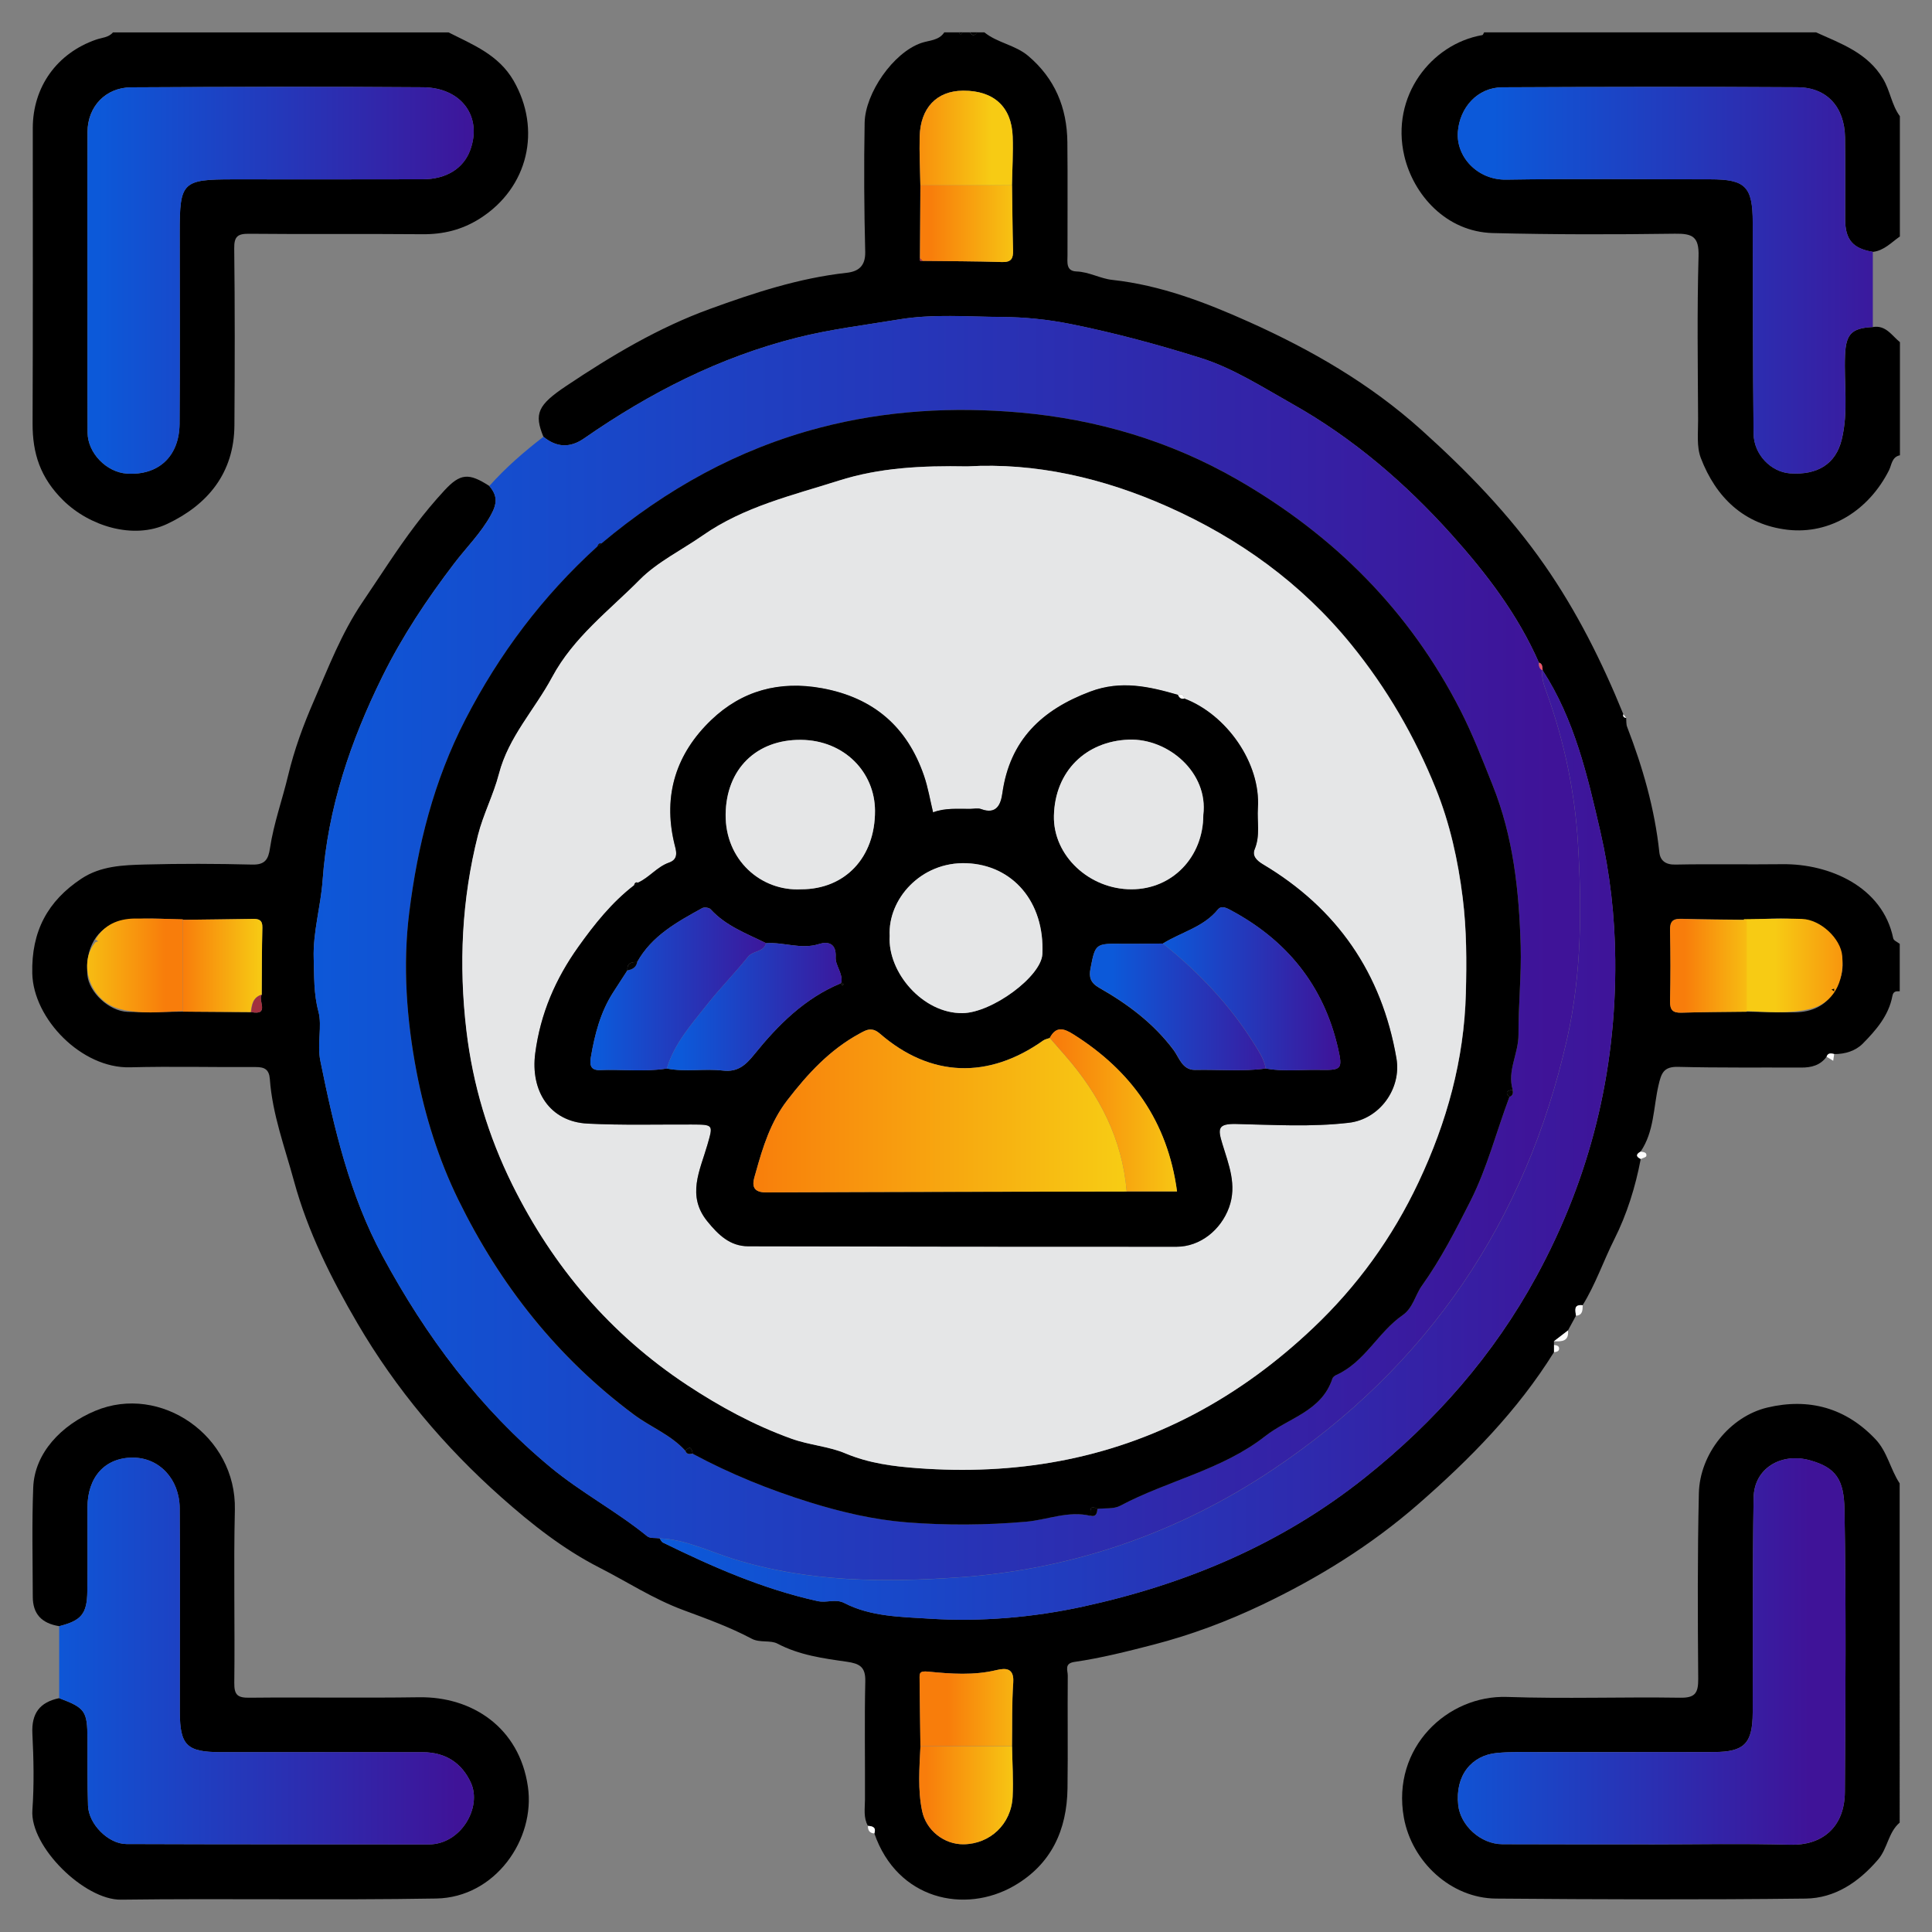 <?xml version="1.0" encoding="UTF-8"?> <svg xmlns="http://www.w3.org/2000/svg" xmlns:xlink="http://www.w3.org/1999/xlink" version="1.1" id="Layer_1" x="0px" y="0px" viewBox="0 0 300 300" style="enable-background:new 0 0 300 300;" xml:space="preserve"><rect x="0" y="0" width="300" height="300" fill="#808080" stroke="none"/> <style type="text/css"> .st0{fill:none;stroke:#000000;stroke-width:4;stroke-miterlimit:10;} .st1{fill:url(#SVGID_1_);} .st2{fill:url(#SVGID_2_);} .st3{fill:url(#SVGID_3_);} .st4{fill:url(#SVGID_4_);} .st5{fill:url(#SVGID_5_);} .st6{fill:url(#SVGID_6_);} .st7{fill:none;stroke:#000000;stroke-width:13;stroke-miterlimit:10;} .st8{fill:none;stroke:#000000;stroke-width:12;stroke-miterlimit:10;} .st9{fill:none;stroke:#000000;stroke-width:9;stroke-miterlimit:10;} .st10{fill:none;stroke:#000000;stroke-width:7;stroke-miterlimit:10;} .st11{clip-path:url(#SVGID_8_);} .st12{clip-path:url(#SVGID_10_);} .st13{clip-path:url(#SVGID_10_);fill:#030302;} .st14{clip-path:url(#SVGID_12_);fill:url(#SVGID_13_);} .st15{clip-path:url(#SVGID_15_);} .st16{clip-path:url(#SVGID_17_);fill:url(#SVGID_18_);} .st17{clip-path:url(#SVGID_20_);fill:#FDFDFD;} .st18{clip-path:url(#SVGID_22_);fill:url(#SVGID_23_);} .st19{clip-path:url(#SVGID_25_);fill:url(#SVGID_26_);} .st20{clip-path:url(#SVGID_28_);fill:url(#SVGID_29_);} .st21{clip-path:url(#SVGID_31_);fill:url(#SVGID_32_);} .st22{clip-path:url(#SVGID_34_);fill:url(#SVGID_35_);} .st23{clip-path:url(#SVGID_37_);fill:url(#SVGID_38_);} .st24{clip-path:url(#SVGID_40_);fill:url(#SVGID_41_);} .st25{clip-path:url(#SVGID_43_);fill:url(#SVGID_44_);} .st26{clip-path:url(#SVGID_46_);fill:url(#SVGID_47_);} .st27{clip-path:url(#SVGID_49_);fill:#A1303F;} .st28{clip-path:url(#SVGID_49_);fill:#EA5569;} .st29{clip-path:url(#SVGID_49_);fill:#030302;} .st30{clip-path:url(#SVGID_49_);fill:#FDFDFD;} .st31{clip-path:url(#SVGID_51_);fill:url(#SVGID_52_);} .st32{clip-path:url(#SVGID_54_);fill:url(#SVGID_55_);} .st33{clip-path:url(#SVGID_57_);fill:url(#SVGID_58_);} .st34{clip-path:url(#SVGID_60_);} .st35{clip-path:url(#SVGID_60_);fill:#030302;} .st36{clip-path:url(#SVGID_60_);fill:#E5E6E7;} .st37{clip-path:url(#SVGID_60_);fill:#FDFDFD;} .st38{clip-path:url(#SVGID_62_);fill:url(#SVGID_63_);} .st39{clip-path:url(#SVGID_65_);fill:#E5E6E7;} .st40{clip-path:url(#SVGID_67_);fill:url(#SVGID_68_);} .st41{clip-path:url(#SVGID_70_);fill:url(#SVGID_71_);} .st42{clip-path:url(#SVGID_73_);fill:url(#SVGID_74_);} .st43{clip-path:url(#SVGID_76_);fill:url(#SVGID_77_);} .st44{clip-path:url(#SVGID_79_);fill:url(#SVGID_80_);} .st45{clip-path:url(#SVGID_82_);fill:#030302;} .st46{fill:url(#SVGID_83_);} .st47{fill:url(#SVGID_84_);} .st48{fill:url(#SVGID_85_);} .st49{fill:url(#SVGID_86_);} .st50{fill:url(#SVGID_87_);} .st51{fill:url(#SVGID_88_);} .st52{fill:url(#SVGID_89_);} .st53{fill:url(#SVGID_90_);} .st54{fill:url(#SVGID_91_);} .st55{fill:url(#SVGID_92_);} .st56{fill:url(#SVGID_93_);} .st57{fill:url(#SVGID_94_);} .st58{fill:url(#SVGID_95_);} .st59{fill:url(#SVGID_96_);} .st60{fill:url(#SVGID_97_);} .st61{fill:url(#SVGID_98_);} .st62{fill:url(#SVGID_99_);} .st63{fill:url(#SVGID_100_);} .st64{fill:url(#SVGID_101_);} .st65{fill:url(#SVGID_102_);} .st66{fill:url(#SVGID_103_);} .st67{fill:url(#SVGID_104_);} .st68{fill:url(#SVGID_105_);} .st69{fill:url(#SVGID_106_);} .st70{fill:url(#SVGID_107_);} .st71{fill:url(#SVGID_108_);} .st72{fill:url(#SVGID_109_);} .st73{fill:url(#SVGID_110_);} .st74{fill:url(#SVGID_111_);} .st75{fill:none;stroke:url(#SVGID_112_);stroke-width:6;stroke-miterlimit:10;} .st76{fill:none;stroke:url(#SVGID_113_);stroke-width:6;stroke-miterlimit:10;} .st77{fill:url(#SVGID_114_);} .st78{fill:none;stroke:url(#SVGID_115_);stroke-width:6;stroke-miterlimit:10;} .st79{fill:none;stroke:url(#SVGID_116_);stroke-width:6;stroke-miterlimit:10;} .st80{fill:url(#SVGID_117_);} .st81{fill:url(#SVGID_118_);} .st82{fill:url(#SVGID_119_);} .st83{fill:url(#SVGID_120_);} .st84{fill:url(#SVGID_121_);} .st85{fill:url(#SVGID_122_);} .st86{fill:url(#SVGID_123_);} .st87{fill:url(#SVGID_124_);} .st88{fill:url(#SVGID_125_);} .st89{fill:url(#SVGID_126_);} .st90{fill:url(#SVGID_127_);} .st91{fill:url(#SVGID_128_);} .st92{fill:url(#SVGID_129_);} .st93{fill:url(#SVGID_130_);} .st94{fill:url(#SVGID_131_);} .st95{fill:url(#SVGID_132_);} .st96{fill:url(#SVGID_133_);} .st97{fill:url(#SVGID_134_);} .st98{fill:url(#SVGID_135_);} .st99{fill:url(#SVGID_136_);} .st100{fill:url(#SVGID_137_);} .st101{fill:url(#SVGID_138_);} .st102{fill:url(#SVGID_139_);} .st103{fill:url(#SVGID_140_);} .st104{fill:url(#SVGID_141_);} .st105{fill:url(#SVGID_142_);} .st106{fill:url(#SVGID_143_);} .st107{fill:url(#SVGID_144_);} .st108{fill:url(#SVGID_145_);} .st109{fill:url(#SVGID_146_);} .st110{fill:url(#SVGID_147_);} .st111{fill:url(#SVGID_148_);} .st112{fill:url(#SVGID_149_);} .st113{fill:url(#SVGID_150_);} .st114{fill:url(#SVGID_151_);} .st115{fill:url(#SVGID_152_);} .st116{fill:url(#SVGID_153_);} .st117{fill:url(#SVGID_154_);} .st118{fill:url(#SVGID_155_);} .st119{fill:url(#SVGID_156_);} .st120{fill:url(#SVGID_157_);} .st121{fill:url(#SVGID_158_);} .st122{fill:url(#SVGID_159_);} .st123{fill:url(#SVGID_160_);} .st124{fill:url(#SVGID_161_);} .st125{fill:url(#SVGID_162_);} .st126{fill:url(#SVGID_163_);} .st127{fill:url(#SVGID_164_);} .st128{fill:url(#SVGID_165_);} .st129{fill:url(#SVGID_166_);} .st130{fill:url(#SVGID_167_);} .st131{fill:url(#SVGID_168_);} .st132{fill:url(#SVGID_169_);} .st133{fill:url(#SVGID_170_);} .st134{fill:url(#SVGID_171_);} .st135{fill:url(#SVGID_172_);} .st136{fill:url(#SVGID_173_);} .st137{fill:url(#SVGID_174_);} .st138{fill:url(#SVGID_175_);} .st139{fill:url(#SVGID_176_);} .st140{fill:url(#SVGID_177_);} .st141{fill:url(#SVGID_178_);} .st142{fill:url(#SVGID_179_);} .st143{fill:url(#SVGID_180_);} .st144{fill:url(#SVGID_181_);} .st145{fill:url(#SVGID_182_);} .st146{fill:url(#SVGID_183_);} .st147{fill:url(#SVGID_184_);} .st148{fill:url(#SVGID_185_);} .st149{fill:url(#SVGID_186_);} .st150{fill:url(#SVGID_187_);} .st151{fill:url(#SVGID_188_);} .st152{fill:url(#SVGID_189_);} .st153{fill:url(#SVGID_190_);} .st154{fill:none;stroke:url(#SVGID_191_);stroke-miterlimit:10;} .st155{fill:none;stroke:url(#SVGID_192_);stroke-miterlimit:10;} .st156{fill:url(#SVGID_193_);} .st157{fill:url(#SVGID_194_);} .st158{fill:url(#SVGID_195_);} .st159{fill:none;stroke:url(#SVGID_196_);stroke-miterlimit:10;} .st160{fill:none;stroke:url(#SVGID_197_);stroke-miterlimit:10;} .st161{fill:url(#SVGID_198_);} .st162{fill:none;stroke:url(#SVGID_199_);stroke-miterlimit:10;} .st163{fill:none;stroke:url(#SVGID_200_);stroke-miterlimit:10;} .st164{fill:url(#SVGID_201_);} </style> <g> <g> <defs> <rect id="SVGID_7_" width="300" height="300"></rect> </defs> <clipPath id="SVGID_1_"> <use xlink:href="#SVGID_7_" style="overflow:visible;"></use> </clipPath> <g style="clip-path:url(#SVGID_1_);"> <defs> <rect id="SVGID_9_" width="300" height="300"></rect> </defs> <clipPath id="SVGID_2_"> <use xlink:href="#SVGID_9_" style="overflow:visible;"></use> </clipPath> <path style="clip-path:url(#SVGID_2_);" d="M84.38,67.82c-1.47-3.58-0.89-4.93,3.56-7.9c7.04-4.71,14.31-9.05,22.27-11.94 c6.89-2.51,13.89-4.81,21.26-5.62c1.8-0.2,2.93-1.02,2.88-3.25c-0.17-6.68-0.21-13.37-0.09-20.05c0.08-4.56,4.42-10.89,8.8-12.39 c1.22-0.42,2.73-0.36,3.57-1.65h2.26c0.19,0.39,0.38,0.39,0.57,0h1.13c0.38,0.58,0.76,0.59,1.13,0h1.13 c2.04,1.65,4.79,1.95,6.81,3.66c4.15,3.51,6.02,8.05,6.08,13.37c0.06,5.85,0.01,11.7,0.02,17.55c0,1.1-0.27,2.49,1.39,2.55 c1.97,0.07,3.69,1.11,5.56,1.31c7.52,0.82,14.52,3.51,21.27,6.54c9.62,4.32,18.73,9.56,26.7,16.73 c7.1,6.38,13.68,13.15,19.14,20.99c5.03,7.22,8.94,15.04,12.25,23.18c-0.13,0.4,0.12,0.52,0.44,0.59 c0.04,0.46-0.01,0.97,0.15,1.38c2.43,6.29,4.28,12.72,5,19.46c0.13,1.26,0.92,1.95,2.47,1.92c5.54-0.11,11.09,0.01,16.64-0.06 c7.32-0.09,15.58,3.52,17.21,11.52c0.07,0.34,0.66,0.57,1.01,0.85v7.36c-0.55,0-1-0.05-1.15,0.77c-0.57,3.02-2.54,5.28-4.59,7.36 c-1.11,1.12-2.75,1.65-4.45,1.62c-0.48-0.1-0.97-0.2-1.18,0.43c-0.98,1.33-2.36,1.68-3.93,1.67c-6.37-0.03-12.75,0.05-19.12-0.11 c-2.24-0.05-2.6,0.96-3.04,2.86c-0.8,3.46-0.67,7.2-2.78,10.3c-0.74,0.4-0.76,0.78,0.02,1.15c-0.82,4.33-2.15,8.59-4.1,12.46 c-1.7,3.39-2.92,7.01-4.92,10.24c-1.46-0.16-1.13,0.82-1.04,1.64c-0.41,0.76-0.83,1.52-1.24,2.28c-0.73,0.56-1.45,1.12-2.18,1.68 c0,0.19,0,0.38,0.01,0.56c0,0.38,0,0.76,0,1.13c-5.66,9.1-13.06,16.61-21.1,23.62c-7.34,6.4-15.5,11.44-24.22,15.6 c-5.41,2.58-11.01,4.68-16.87,6.2c-4.07,1.05-8.12,2.08-12.27,2.68c-1.62,0.23-1.04,1.33-1.04,2.1 c-0.05,5.84,0.04,11.69-0.04,17.53c-0.09,6.48-2.51,11.8-8.31,15.15c-7.64,4.4-18.12,2.14-21.68-8.14c0.31-0.94-0.25-1.14-1-1.18 c-0.72-1.29-0.47-2.68-0.46-4.06c0.03-6.13-0.09-12.27,0.05-18.4c0.05-2.25-0.9-2.74-2.88-3.03c-3.67-0.52-7.36-1.02-10.76-2.81 c-1.1-0.58-2.74-0.09-3.99-0.76c-3.41-1.81-7.12-3.15-10.63-4.45c-4.69-1.74-8.72-4.4-13.06-6.61 c-5.6-2.86-10.54-6.77-15.2-10.91c-8.81-7.82-16.36-16.79-22.32-26.98c-4.09-6.99-7.73-14.26-9.87-22.11 c-1.42-5.23-3.36-10.37-3.75-15.84c-0.11-1.49-0.82-1.88-2.18-1.87c-6.51,0.04-13.03-0.13-19.53,0.04 c-7.51,0.2-15.02-7.51-15.18-14.59c-0.15-6.52,2.38-11.23,7.64-14.71c2.98-1.97,6.45-2.1,9.83-2.19 c5.56-0.15,11.14-0.13,16.7,0.01c2,0.05,2.49-0.85,2.74-2.54c0.58-3.86,1.93-7.57,2.82-11.31c0.97-4.04,2.35-7.79,3.97-11.51 c2.29-5.25,4.29-10.55,7.6-15.43c2.71-3.99,5.29-8.09,8.22-11.95c1.4-1.85,2.9-3.65,4.48-5.36c2.47-2.67,3.79-2.75,6.97-0.69 c1.23,1.46,1.29,2.63,0.23,4.54c-1.56,2.81-3.8,5.01-5.68,7.48c-4.23,5.54-8.07,11.32-11.14,17.53c-4.94,10-8.5,20.46-9.3,31.73 c-0.29,4.03-1.51,7.99-1.38,12.07c0.09,2.75-0.02,5.45,0.74,8.28c0.6,2.24-0.24,4.99,0.29,7.62c2.13,10.48,4.54,20.85,9.68,30.36 c6.73,12.46,15.07,23.65,26.07,32.76c4.75,3.94,10.24,6.82,15.02,10.72c0.43,0.35,1.26,0.22,1.91,0.32 c0.17,0.22,0.29,0.54,0.51,0.65c7.72,3.78,15.54,7.22,24.02,9.09c1.46,0.32,2.78-0.41,4.17,0.31c4.12,2.13,8.89,2.14,13.2,2.42 c7.93,0.51,16.08-0.18,23.88-1.88c15.97-3.48,30.77-9.69,43.72-20.01c10.95-8.72,19.97-18.98,26.66-31.27 c8.34-15.33,12.4-31.74,12.23-49.17c-0.06-6.7-0.81-13.36-2.31-19.87c-2-8.69-4.01-17.43-8.98-25.08l0.02,0.03 c-0.08-0.46,0.03-1-0.58-1.2c-3.27-7.47-8.17-13.87-13.55-19.87c-7.19-8.01-15.31-14.99-24.73-20.29 c-4.62-2.6-9.21-5.56-14.2-7.13c-6.61-2.08-13.36-3.9-20.21-5.28c-3.58-0.72-7.23-1.08-10.72-1.1 c-5.29-0.03-10.61-0.51-15.97,0.38c-5.28,0.88-10.59,1.51-15.79,2.82c-12.06,3.03-22.92,8.59-33.08,15.64 C88.52,69.59,86.43,69.5,84.38,67.82 M39,157.16c2.97,0.56,0.99-1.87,1.64-2.71c0.03-3.47,0.01-6.95,0.1-10.42 c0.03-1.24-0.6-1.36-1.55-1.35c-3.45,0.06-6.9,0.09-10.35,0.14c-3.46-0.11-6.94-0.51-10.37,0.35c-3.42,0.86-5.27,4.02-4.9,8.23 c0.24,2.67,3.35,5.62,6.25,5.72c3,0.1,6.01-0.01,9.02-0.04L39,157.16z M143.27,40.51c4.11,0.05,8.22,0.05,12.33,0.18 c1.43,0.04,1.74-0.57,1.7-1.82c-0.09-3.36-0.11-6.72-0.16-10.09c0.04-2.53,0.2-5.06,0.11-7.58c-0.17-4.65-2.97-7.15-7.73-7.12 c-4.06,0.03-6.6,2.66-6.72,7.12c-0.06,2.52,0.07,5.05,0.11,7.58c-0.02,3.77-0.05,7.54-0.07,11.31 C142.75,40.48,142.89,40.62,143.27,40.51 M271.24,157.09c2.51,0.04,5.03,0.15,7.54,0.1c2.53-0.05,4.68-0.95,6.03-3.26 c0.01-0.14,0.01-0.27,0.01-0.41c2.8-3.28,0.83-9.08-3.58-10.32c-3.28-0.93-6.65-0.51-9.99-0.38c-3.38-0.04-6.77-0.05-10.15-0.15 c-1.35-0.04-1.79,0.43-1.76,1.79c0.08,3.67,0.08,7.33,0,11c-0.03,1.36,0.41,1.83,1.76,1.79 C264.47,157.14,267.85,157.13,271.24,157.09 M142.93,271.14c-0.16,3.37-0.44,6.75,0.26,10.09c0.63,3,3.42,5.19,6.44,5.15 c4.11-0.05,7.4-3.13,7.61-7.37c0.13-2.62-0.05-5.25-0.09-7.87c0.05-3.28-0.04-6.57,0.19-9.84c0.16-2.29-1.15-2.32-2.6-1.97 c-3.52,0.85-7.08,0.59-10.59,0.24c-1.42-0.14-1.36,0.27-1.35,1.16C142.83,264.2,142.88,267.67,142.93,271.14"></path> <path style="clip-path:url(#SVGID_2_);" d="M69.63,5.02c3.8,1.92,7.79,3.48,10.12,7.51c4.34,7.53,2.34,16.61-5.26,21.42 c-2.76,1.74-5.66,2.45-8.89,2.42c-8.96-0.08-17.92,0.02-26.88-0.07c-1.79-0.02-2.38,0.38-2.35,2.29 c0.11,9.14,0.09,18.29,0.03,27.44c-0.04,7.41-4.14,12.35-10.43,15.32c-5.26,2.49-12.1,0.34-16.15-3.65 c-3.57-3.52-4.78-7.3-4.76-11.97c0.06-15.27,0.03-30.55,0.03-45.82c0-6.43,3.77-11.66,9.84-13.76c0.89-0.31,1.93-0.31,2.61-1.12 H69.63z M13.58,43.68h0.01c0,7.83-0.03,15.66,0.01,23.49c0.02,3.19,2.94,6.16,6.09,6.37c4.9,0.32,8.15-2.66,8.19-7.75 c0.07-9.9,0.02-19.81,0.02-29.72c0-7.82,0.41-8.22,8.31-8.22c9.81,0,19.63,0.02,29.44-0.01c3.65-0.01,6.31-1.69,7.35-4.5 c1.93-5.19-1.31-9.74-7.34-9.79c-15.09-0.12-30.19-0.07-45.29,0.01c-3.97,0.02-6.76,2.97-6.79,6.91 C13.55,28.21,13.58,35.95,13.58,43.68"></path> <path style="clip-path:url(#SVGID_2_);" d="M295,283c-1.8,1.52-1.88,4.02-3.38,5.76c-3,3.5-6.7,6-11.25,6.05 c-16.02,0.19-32.05,0.13-48.08,0c-6.98-0.06-13.06-5.7-14.3-12.58c-1.94-10.85,6.77-19.05,16.04-18.73 c8.95,0.31,17.91-0.02,26.86,0.12c2.34,0.04,2.82-0.73,2.81-2.91c-0.08-9.61-0.12-19.23,0.1-28.84 c0.14-6.12,4.82-11.93,10.65-13.31c6.43-1.52,12.17,0.04,16.79,4.94c1.83,1.94,2.3,4.66,3.74,6.84V283z M255.95,286.39v0.01 c7.36,0,14.73-0.15,22.08,0.05c4.72,0.13,8.4-2.55,8.44-8.19c0.1-14.63,0.2-29.25-0.06-43.87c-0.08-4.62-1.3-6.51-5.39-7.64 c-4.45-1.22-8.64,1.23-8.72,5.8c-0.18,11.13-0.1,22.27-0.14,33.4c-0.02,4.78-1.31,6.1-6.05,6.1c-9.06,0.02-18.12,0-27.18,0.01 c-2.17,0-4.35-0.07-6.51,0.14c-3.87,0.36-6.51,3.46-5.99,8.11c0.35,3.15,3.47,6.05,6.86,6.06 C240.85,286.4,248.4,286.39,255.95,286.39"></path> <path style="clip-path:url(#SVGID_2_);" d="M295,70.7c-1.25,0.27-1.26,1.49-1.68,2.33c-3.13,6.2-9.12,10-15.76,9.23 c-6.71-0.79-11.11-4.99-13.46-11.15c-0.67-1.76-0.41-3.9-0.42-5.87c-0.04-8.48-0.17-16.97,0.07-25.44 c0.09-3.03-0.91-3.55-3.66-3.51c-9.42,0.13-18.85,0.14-28.27-0.1c-7.29-0.19-12.35-5.97-13.76-11.98 c-2.17-9.27,4.2-17.4,12.11-18.76c0.12-0.02,0.19-0.28,0.29-0.43h51.53c3.91,1.77,8,3.18,10.41,7.22 c1.11,1.86,1.33,4.06,2.61,5.8v18.68c-1.32,0.92-2.45,2.19-4.18,2.39c-3.1-0.5-4.3-1.88-4.31-5.02 c-0.01-4.24,0.04-8.49-0.02-12.73c-0.07-4.72-2.79-7.78-7.36-7.81c-15.28-0.1-30.56-0.07-45.84,0c-3.9,0.02-6.63,3.16-6.92,6.91 c-0.3,3.88,3.04,7.5,7.5,7.43c10.56-0.17,21.13-0.05,31.69-0.05c5.48,0,6.58,1.13,6.6,6.68c0.03,10.94,0.01,21.88,0.13,32.81 c0.04,3.26,2.71,5.95,5.64,6.17c4.37,0.31,7.12-1.53,8.03-5.19c1.09-4.36,0.34-8.78,0.53-13.17c0.14-3.26,1-4.21,4.33-4.36 c2.02-0.33,2.93,1.33,4.19,2.35V70.7z"></path> <path style="clip-path:url(#SVGID_2_);fill:#030302;" d="M151.74,5.02c-0.38,0.59-0.76,0.58-1.13,0H151.74z"></path> <path style="clip-path:url(#SVGID_2_);fill:#030302;" d="M149.47,5.02c-0.19,0.39-0.38,0.39-0.57,0H149.47z"></path> </g> <g style="clip-path:url(#SVGID_1_);"> <defs> <path id="SVGID_11_" d="M239.52,104.08c0.01,0,0.02,0.01,0.02,0.01l-0.02-0.02C239.52,104.07,239.52,104.07,239.52,104.08 M127.31,66.41c10.24-2.68,20.72-3.27,31.11-2.35c11.87,1.05,23.25,4.38,33.75,10.43c15,8.64,26.7,20.34,34.6,35.8 c1.93,3.78,3.44,7.71,5.01,11.65c3.22,8.04,4.1,16.4,4.35,24.92c0.13,4.61-0.37,9.21-0.34,13.76c0.02,2.98-1.79,5.64-0.9,8.59 c0.1,0.49,0.06,0.93-0.51,1.12c-2.03,5.4-3.44,11.01-6.07,16.2c-2.28,4.51-4.57,8.98-7.52,13.12c-1.04,1.46-1.38,3.45-2.98,4.55 c-3.84,2.66-5.88,7.31-10.32,9.3c-0.24,0.11-0.52,0.34-0.6,0.57c-1.67,5.08-6.82,6.09-10.41,8.91 c-6.71,5.26-15.18,6.91-22.55,10.83c-0.98,0.52-2.33,0.34-3.52,0.48c-0.06,0.68-0.18,1.3-1.12,1.07 c-3.41-0.82-6.64,0.63-9.96,0.92c-6.19,0.54-12.38,0.58-18.51,0.1c-5.07-0.4-10.11-1.57-15.04-3.1 c-6.32-1.96-12.39-4.42-18.21-7.55c-0.46,0.08-0.93,0.17-1.14-0.43c-2.23-2.48-5.37-3.66-7.98-5.61 c-11.89-8.86-20.79-20.12-27.27-33.35c-3.08-6.29-5.18-13.02-6.49-19.85c-1.56-8.15-2.17-16.57-1.14-24.79 c1.29-10.36,3.81-20.44,8.71-29.95c5.28-10.24,12.01-19.16,20.49-26.86c0.12-0.3,0.26-0.57,0.66-0.49 C103.42,75.97,114.58,69.75,127.31,66.41 M139.59,49.6c-5.28,0.88-10.59,1.51-15.79,2.82c-12.06,3.03-22.93,8.59-33.08,15.64 c-2.2,1.53-4.28,1.44-6.33-0.24c-3.01,2.32-5.88,4.8-8.41,7.65c1.23,1.46,1.29,2.63,0.23,4.54c-1.56,2.81-3.8,5.01-5.68,7.48 c-4.23,5.54-8.07,11.32-11.14,17.53c-4.94,10-8.5,20.46-9.3,31.73c-0.29,4.03-1.51,7.99-1.38,12.07 c0.09,2.75-0.02,5.45,0.74,8.28c0.59,2.24-0.24,4.99,0.29,7.62c2.13,10.48,4.54,20.85,9.68,30.36 c6.73,12.46,15.07,23.65,26.06,32.76c4.76,3.94,10.24,6.82,15.02,10.72c0.43,0.35,1.26,0.22,1.91,0.31 c4.03,0.17,7.62,1.99,11.35,3.16c11.65,3.67,23.64,3.72,35.51,2.87c17.44-1.26,33.7-6.92,48.27-16.64 c24.18-16.13,39.4-38.6,45.79-66.96c2.25-9.99,2.31-20.2,1.69-30.33c-0.47-7.84-2.07-15.6-4.73-23.08 c-0.44-1.23-0.99-2.45-0.78-3.82c-0.52-0.24-0.57-0.69-0.56-1.19c-3.27-7.47-8.17-13.87-13.55-19.87 c-7.19-8.01-15.31-14.99-24.73-20.29c-4.62-2.6-9.21-5.56-14.2-7.13c-6.61-2.08-13.36-3.9-20.21-5.28 c-3.58-0.72-7.23-1.08-10.72-1.1c-2.77-0.01-5.55-0.15-8.35-0.15C144.68,49.07,142.14,49.18,139.59,49.6"></path> </defs> <clipPath id="SVGID_3_"> <use xlink:href="#SVGID_11_" style="overflow:visible;"></use> </clipPath> <linearGradient id="SVGID_4_" gradientUnits="userSpaceOnUse" x1="10569.408" y1="6649.44" x2="10570.408" y2="6649.44" gradientTransform="matrix(196.668 0 0 -196.668 -2078619.625 1307881.875)"> <stop offset="0" style="stop-color:#0C59D9"></stop> <stop offset="1" style="stop-color:#3F1398"></stop> </linearGradient> <rect x="48.58" y="49.07" style="clip-path:url(#SVGID_3_);fill:url(#SVGID_4_);" width="197.07" height="196.69"></rect> </g> <g style="clip-path:url(#SVGID_1_);"> <defs> <rect id="SVGID_14_" width="300" height="300"></rect> </defs> <clipPath id="SVGID_5_"> <use xlink:href="#SVGID_14_" style="overflow:visible;"></use> </clipPath> <path style="clip-path:url(#SVGID_5_);" d="M9.19,252.51c-2.74-0.44-4.1-1.91-4.1-4.58c-0.01-5.66-0.15-11.32,0.07-16.97 c0.21-5.32,4.35-9.68,9.64-11.89c10.1-4.23,21.94,3.86,21.67,15.38c-0.21,8.95,0.02,17.92-0.09,26.88 c-0.02,1.91,0.56,2.31,2.35,2.29c8.77-0.09,17.55,0.06,26.32-0.07c8.31-0.13,15.6,4.74,16.92,13.86 c1.2,8.21-5.09,17.23-14.22,17.39c-16.31,0.28-32.64-0.03-48.95,0.18c-5.68,0.08-14.17-8.25-13.77-13.9 c0.28-3.94,0.2-7.93,0-11.88c-0.16-3.17,1.16-4.89,4.16-5.51c4.03,1.51,4.37,2.01,4.39,6.25c0.01,3.49-0.03,6.98,0.09,10.46 c0.1,2.85,3.15,5.93,5.95,5.94c15.65,0.06,31.3,0.04,46.95,0.06c5,0.01,8.32-5.76,6.54-9.6c-1.32-2.87-3.74-4.71-7.46-4.72 c-10.47-0.03-20.93,0-31.4-0.01c-5.24-0.01-6.3-1.05-6.33-6.19c-0.01-1.7,0-3.39,0-5.09c0-8.86,0.04-17.72-0.02-26.58 c-0.03-4.55-3.18-7.88-7.28-7.87c-4.31,0.01-7.03,2.99-7.04,7.77c-0.02,4.34,0.04,8.67-0.02,13.01 C13.52,250.6,12.61,251.66,9.19,252.51"></path> </g> <g style="clip-path:url(#SVGID_1_);"> <defs> <path id="SVGID_16_" d="M20.62,226.33c-4.31,0.01-7.03,2.99-7.04,7.77c-0.02,4.34,0.04,8.67-0.02,13.01 c-0.04,3.5-0.95,4.55-4.37,5.4c0,3.73,0,7.45,0,11.18c4.03,1.51,4.37,2.01,4.39,6.25c0.01,3.49-0.03,6.98,0.09,10.46 c0.09,2.85,3.15,5.93,5.95,5.94c15.65,0.06,31.3,0.04,46.95,0.06c5,0.01,8.32-5.76,6.54-9.6c-1.32-2.87-3.74-4.71-7.46-4.72 c-6.41-0.02-12.83-0.01-19.24-0.01c-4.05,0-8.1,0-12.15,0c-5.24,0-6.3-1.05-6.33-6.19c-0.01-1.7,0-3.39,0-5.09 c0-8.86,0.04-17.72-0.02-26.58c-0.03-4.55-3.18-7.87-7.27-7.87C20.63,226.33,20.62,226.33,20.62,226.33"></path> </defs> <clipPath id="SVGID_6_"> <use xlink:href="#SVGID_16_" style="overflow:visible;"></use> </clipPath> <linearGradient id="SVGID_8_" gradientUnits="userSpaceOnUse" x1="10458.474" y1="6715.409" x2="10459.474" y2="6715.409" gradientTransform="matrix(64.403 0 0 -64.403 -673551.688 432751.25)"> <stop offset="0" style="stop-color:#0C59D9"></stop> <stop offset="1" style="stop-color:#3F1398"></stop> </linearGradient> <rect x="9.18" y="226.33" style="clip-path:url(#SVGID_6_);fill:url(#SVGID_8_);" width="65.69" height="60.07"></rect> </g> <g style="clip-path:url(#SVGID_1_);"> <defs> <rect id="SVGID_19_" width="300" height="300"></rect> </defs> <clipPath id="SVGID_10_"> <use xlink:href="#SVGID_19_" style="overflow:visible;"></use> </clipPath> <path style="clip-path:url(#SVGID_10_);fill:#FDFDFD;" d="M241.3,208.27c0.72-0.56,1.45-1.12,2.18-1.68 C243.65,208.31,242.5,208.33,241.3,208.27"></path> <path style="clip-path:url(#SVGID_10_);fill:#FDFDFD;" d="M254.78,179.97c-0.78-0.37-0.76-0.75-0.02-1.15 c0.42,0.08,1,0.07,0.88,0.69C255.6,179.71,255.08,179.82,254.78,179.97"></path> <path style="clip-path:url(#SVGID_10_);fill:#FDFDFD;" d="M244.72,204.31c-0.09-0.82-0.42-1.79,1.04-1.63 C245.74,203.43,245.78,204.22,244.72,204.31"></path> <path style="clip-path:url(#SVGID_10_);fill:#FDFDFD;" d="M241.31,209.97c0-0.38,0-0.76,0-1.13c0.36,0.06,0.79,0.1,0.79,0.57 C242.1,209.87,241.67,209.91,241.31,209.97"></path> <path style="clip-path:url(#SVGID_10_);fill:#FDFDFD;" d="M283.63,164.09c0.21-0.64,0.7-0.53,1.18-0.43 c-0.05,0.35-0.1,0.71-0.15,1.06C284.32,164.51,283.97,164.3,283.63,164.09"></path> <path style="clip-path:url(#SVGID_10_);fill:#FDFDFD;" d="M134.77,283.52c0.75,0.04,1.31,0.24,1,1.18 C135.03,284.65,134.75,284.21,134.77,283.52"></path> </g> <g style="clip-path:url(#SVGID_1_);"> <defs> <path id="SVGID_21_" d="M240.3,107.9c2.66,7.47,4.26,15.23,4.73,23.08c0.61,10.13,0.56,20.34-1.69,30.33 c-6.39,28.36-21.61,50.82-45.79,66.96c-14.57,9.72-30.83,15.38-48.27,16.64c-11.87,0.86-23.86,0.8-35.51-2.87 c-3.73-1.17-7.33-2.99-11.35-3.16c0.17,0.22,0.29,0.54,0.51,0.65c7.72,3.78,15.54,7.22,24.02,9.09c0.61,0.14,1.2,0.08,1.78,0.03 c0.8-0.07,1.58-0.14,2.39,0.28c4.12,2.13,8.89,2.14,13.2,2.42c7.93,0.51,16.08-0.18,23.88-1.88 c15.97-3.48,30.77-9.69,43.72-20.01c10.95-8.72,19.96-18.98,26.66-31.27c8.34-15.33,12.39-31.73,12.24-49.17 c-0.06-6.7-0.81-13.36-2.31-19.87c-2-8.69-4.01-17.43-8.98-25.08C239.31,105.44,239.87,106.67,240.3,107.9"></path> </defs> <clipPath id="SVGID_12_"> <use xlink:href="#SVGID_21_" style="overflow:visible;"></use> </clipPath> <linearGradient id="SVGID_13_" gradientUnits="userSpaceOnUse" x1="10551.845" y1="6659.884" x2="10552.845" y2="6659.884" gradientTransform="matrix(148.412 0 0 -148.412 -1565916.875 988584)"> <stop offset="0" style="stop-color:#0C59D9"></stop> <stop offset="1" style="stop-color:#3F1398"></stop> </linearGradient> <rect x="102.42" y="104.06" class="st14" width="148.57" height="147.79"></rect> </g> <g style="clip-path:url(#SVGID_1_);"> <defs> <path id="SVGID_24_" d="M270.79,142.73c0,4.76,0,9.51,0,14.26c3.46,0.11,6.94,0.51,10.37-0.35c3.41-0.86,5.27-4.02,4.9-8.23 c-0.24-2.67-3.35-5.62-6.25-5.72c-0.88-0.03-1.77-0.04-2.65-0.04C275.04,142.66,272.92,142.72,270.79,142.73"></path> </defs> <clipPath id="SVGID_15_"> <use xlink:href="#SVGID_24_" style="overflow:visible;"></use> </clipPath> <linearGradient id="SVGID_17_" gradientUnits="userSpaceOnUse" x1="11317.018" y1="6204.879" x2="11318.018" y2="6204.879" gradientTransform="matrix(-15.316 0 0 15.316 173623.656 -94887.195)"> <stop offset="0" style="stop-color:#F87D0B"></stop> <stop offset="1" style="stop-color:#F7CB14"></stop> </linearGradient> <rect x="270.79" y="142.66" style="clip-path:url(#SVGID_15_);fill:url(#SVGID_17_);" width="15.64" height="14.85"></rect> </g> <g style="clip-path:url(#SVGID_1_);"> <defs> <path id="SVGID_27_" d="M142.93,271.14c-0.16,3.37-0.44,6.75,0.26,10.09c0.63,2.99,3.42,5.19,6.44,5.15 c4.11-0.05,7.4-3.13,7.61-7.37c0.13-2.62-0.05-5.25-0.09-7.87C152.41,271.14,147.67,271.14,142.93,271.14"></path> </defs> <clipPath id="SVGID_18_"> <use xlink:href="#SVGID_27_" style="overflow:visible;"></use> </clipPath> <linearGradient id="SVGID_20_" gradientUnits="userSpaceOnUse" x1="9893.542" y1="7051.35" x2="9894.542" y2="7051.35" gradientTransform="matrix(14.555 0 0 -14.555 -143857.391 102910.898)"> <stop offset="0" style="stop-color:#F87D0B"></stop> <stop offset="1" style="stop-color:#F7CB14"></stop> </linearGradient> <rect x="142.48" y="271.14" style="clip-path:url(#SVGID_18_);fill:url(#SVGID_20_);" width="14.89" height="15.28"></rect> </g> <g style="clip-path:url(#SVGID_1_);"> <defs> <path id="SVGID_30_" d="M149.53,14.08c-4.06,0.03-6.6,2.66-6.72,7.12c-0.07,2.53,0.07,5.06,0.11,7.58c4.74,0,9.48,0,14.22,0 c0.04-2.53,0.2-5.06,0.11-7.58c-0.17-4.61-2.92-7.12-7.62-7.12C149.6,14.08,149.57,14.08,149.53,14.08"></path> </defs> <clipPath id="SVGID_22_"> <use xlink:href="#SVGID_30_" style="overflow:visible;"></use> </clipPath> <linearGradient id="SVGID_23_" gradientUnits="userSpaceOnUse" x1="9890.234" y1="7053.318" x2="9891.234" y2="7053.318" gradientTransform="matrix(14.489 0 0 -14.489 -143159.703 102219.023)"> <stop offset="0" style="stop-color:#F87D0B"></stop> <stop offset="1" style="stop-color:#F7CB14"></stop> </linearGradient> <rect x="142.75" y="14.08" class="st18" width="14.6" height="14.7"></rect> </g> <g style="clip-path:url(#SVGID_1_);"> <defs> <path id="SVGID_33_" d="M20.86,142.63c-2.53,0.05-4.68,0.95-6.03,3.26c0.14,0.09,0.28,0.18,0.42,0.27 c-0.14,0.05-0.28,0.09-0.42,0.14c-2.8,3.28-0.83,9.07,3.58,10.32c3.28,0.93,6.65,0.51,9.99,0.38c0-4.75,0-9.51,0-14.26 c-2.07-0.03-4.13-0.11-6.2-0.11C21.75,142.62,21.3,142.62,20.86,142.63"></path> </defs> <clipPath id="SVGID_25_"> <use xlink:href="#SVGID_33_" style="overflow:visible;"></use> </clipPath> <linearGradient id="SVGID_26_" gradientUnits="userSpaceOnUse" x1="11337.716" y1="6192.571" x2="11338.716" y2="6192.571" gradientTransform="matrix(-14.873 0 0 14.873 168650.875 -91950.188)"> <stop offset="0" style="stop-color:#F87D0B"></stop> <stop offset="1" style="stop-color:#F7CB14"></stop> </linearGradient> <rect x="12.02" y="142.62" class="st19" width="16.37" height="14.93"></rect> </g> <g style="clip-path:url(#SVGID_1_);"> <defs> <path id="SVGID_36_" d="M259.32,144.46c0.08,3.66,0.09,7.33,0,11c-0.03,1.36,0.41,1.83,1.76,1.79c3.38-0.1,6.77-0.11,10.15-0.15 c0-4.75,0-9.51,0-14.26c-3.38-0.04-6.77-0.05-10.15-0.15c-0.05,0-0.11,0-0.16,0C259.7,142.67,259.29,143.16,259.32,144.46"></path> </defs> <clipPath id="SVGID_28_"> <use xlink:href="#SVGID_36_" style="overflow:visible;"></use> </clipPath> <linearGradient id="SVGID_29_" gradientUnits="userSpaceOnUse" x1="9731.808" y1="7147.526" x2="9732.808" y2="7147.526" gradientTransform="matrix(11.915 0 0 -11.915 -115692.984 85311.148)"> <stop offset="0" style="stop-color:#F87D0B"></stop> <stop offset="1" style="stop-color:#F7CB14"></stop> </linearGradient> <rect x="259.29" y="142.67" class="st20" width="11.94" height="14.61"></rect> </g> <g style="clip-path:url(#SVGID_1_);"> <defs> <path id="SVGID_39_" d="M142.93,28.78c-0.02,3.77-0.05,7.54-0.07,11.31c0.14,0.14,0.28,0.28,0.42,0.42 c4.11,0.05,8.22,0.05,12.33,0.18c1.43,0.05,1.74-0.57,1.7-1.82c-0.09-3.36-0.11-6.72-0.16-10.09 C152.41,28.78,147.67,28.78,142.93,28.78"></path> </defs> <clipPath id="SVGID_31_"> <use xlink:href="#SVGID_39_" style="overflow:visible;"></use> </clipPath> <linearGradient id="SVGID_32_" gradientUnits="userSpaceOnUse" x1="9888.487" y1="7054.355" x2="9889.487" y2="7054.355" gradientTransform="matrix(14.455 0 0 -14.455 -142793.812 102004.445)"> <stop offset="0" style="stop-color:#F87D0B"></stop> <stop offset="1" style="stop-color:#F7CB14"></stop> </linearGradient> <rect x="142.85" y="28.78" class="st21" width="14.49" height="11.95"></rect> </g> <g style="clip-path:url(#SVGID_1_);"> <defs> <path id="SVGID_42_" d="M39.13,142.69c-3.58,0.06-7.15,0.1-10.73,0.14c0,4.76,0,9.51,0,14.26c3.51,0.02,7.02,0.05,10.54,0.07 c0.13-1.16,0.3-2.29,1.7-2.71c0.03-3.47,0.01-6.95,0.1-10.42c0.03-1.18-0.56-1.35-1.47-1.35 C39.22,142.68,39.17,142.69,39.13,142.69"></path> </defs> <clipPath id="SVGID_34_"> <use xlink:href="#SVGID_42_" style="overflow:visible;"></use> </clipPath> <linearGradient id="SVGID_35_" gradientUnits="userSpaceOnUse" x1="9762.605" y1="7129.214" x2="9763.605" y2="7129.214" gradientTransform="matrix(12.341 0 0 -12.341 -120452.453 88131.938)"> <stop offset="0" style="stop-color:#F87D0B"></stop> <stop offset="1" style="stop-color:#F7CB14"></stop> </linearGradient> <rect x="28.4" y="142.69" class="st22" width="12.37" height="14.47"></rect> </g> <g style="clip-path:url(#SVGID_1_);"> <defs> <path id="SVGID_45_" d="M154.73,259.33c-3.52,0.85-7.08,0.59-10.59,0.24c-1.42-0.14-1.36,0.27-1.35,1.16 c0.03,3.47,0.09,6.94,0.13,10.4c4.74,0,9.48,0,14.22,0c0.05-3.28-0.04-6.57,0.19-9.84c0.12-1.66-0.54-2.13-1.47-2.13 C155.52,259.17,155.13,259.23,154.73,259.33"></path> </defs> <clipPath id="SVGID_37_"> <use xlink:href="#SVGID_45_" style="overflow:visible;"></use> </clipPath> <linearGradient id="SVGID_38_" gradientUnits="userSpaceOnUse" x1="9893.774" y1="7051.213" x2="9894.774" y2="7051.213" gradientTransform="matrix(14.56 0 0 -14.56 -143906.469 102927.898)"> <stop offset="0" style="stop-color:#F87D0B"></stop> <stop offset="1" style="stop-color:#F7CB14"></stop> </linearGradient> <rect x="142.73" y="259.17" class="st23" width="14.72" height="11.97"></rect> </g> <g style="clip-path:url(#SVGID_1_);"> <defs> <rect id="SVGID_48_" width="300" height="300"></rect> </defs> <clipPath id="SVGID_40_"> <use xlink:href="#SVGID_48_" style="overflow:visible;"></use> </clipPath> <path style="clip-path:url(#SVGID_40_);fill:#A1303F;" d="M39,157.16c0.13-1.16,0.29-2.29,1.64-2.71 C39.99,155.29,41.97,157.72,39,157.16"></path> <path style="clip-path:url(#SVGID_40_);fill:#EA5569;" d="M239.55,104.09c-0.54-0.23-0.6-0.7-0.58-1.2 C239.58,103.08,239.47,103.63,239.55,104.09"></path> <path style="clip-path:url(#SVGID_40_);fill:#A1303F;" d="M142.85,40.09c0.14,0.14,0.28,0.28,0.42,0.42 C142.89,40.62,142.75,40.48,142.85,40.09"></path> <path style="clip-path:url(#SVGID_40_);fill:#030302;" d="M284.81,153.93c-0.14-0.09-0.28-0.18-0.42-0.27 c0.14-0.05,0.28-0.09,0.42-0.14C284.81,153.66,284.81,153.79,284.81,153.93"></path> <path style="clip-path:url(#SVGID_40_);fill:#FDFDFD;" d="M252.08,110.9c0.15,0.2,0.3,0.39,0.44,0.59 C252.2,111.42,251.95,111.3,252.08,110.9"></path> </g> <g style="clip-path:url(#SVGID_1_);"> <defs> <path id="SVGID_50_" d="M20.39,13.56c-3.97,0.02-6.76,2.97-6.79,6.91c-0.05,7.74-0.02,15.47-0.02,23.21h0.01 c0,7.83-0.03,15.66,0.01,23.49c0.02,3.19,2.95,6.16,6.1,6.37c4.9,0.32,8.15-2.66,8.19-7.75c0.07-9.9,0.02-19.81,0.02-29.72 c0-7.82,0.41-8.22,8.31-8.22c9.81,0,19.63,0.02,29.44-0.01c3.65-0.01,6.31-1.69,7.35-4.5c1.93-5.19-1.31-9.74-7.34-9.79 c-6.55-0.05-13.1-0.07-19.66-0.07C37.48,13.48,28.93,13.52,20.39,13.56"></path> </defs> <clipPath id="SVGID_41_"> <use xlink:href="#SVGID_50_" style="overflow:visible;"></use> </clipPath> <linearGradient id="SVGID_43_" gradientUnits="userSpaceOnUse" x1="10446.377" y1="6722.6" x2="10447.377" y2="6722.6" gradientTransform="matrix(60.003 0 0 -60.003 -626799.438 403419.219)"> <stop offset="0" style="stop-color:#0C59D9"></stop> <stop offset="1" style="stop-color:#3F1398"></stop> </linearGradient> <rect x="13.55" y="13.48" style="clip-path:url(#SVGID_41_);fill:url(#SVGID_43_);" width="61.4" height="60.37"></rect> </g> <g style="clip-path:url(#SVGID_1_);"> <defs> <path id="SVGID_53_" d="M272.3,232.56c-0.18,11.13-0.1,22.27-0.14,33.4c-0.02,4.78-1.31,6.1-6.05,6.1 c-4.77,0.01-9.55,0.01-14.32,0.01c-4.29,0-8.57,0-12.85,0c-0.45,0-0.91,0-1.37-0.01c-1.72-0.01-3.44-0.02-5.14,0.14 c-3.87,0.36-6.51,3.46-5.99,8.11c0.35,3.15,3.47,6.05,6.86,6.06c7.55,0.02,15.1,0.01,22.65,0.01v0.01 c7.36,0,14.73-0.15,22.08,0.05c4.72,0.13,8.4-2.55,8.44-8.19c0.1-14.62,0.2-29.25-0.06-43.87c-0.09-4.62-1.3-6.51-5.39-7.64 c-0.77-0.21-1.53-0.31-2.26-0.31C275.25,226.45,272.36,228.78,272.3,232.56"></path> </defs> <clipPath id="SVGID_44_"> <use xlink:href="#SVGID_53_" style="overflow:visible;"></use> </clipPath> <linearGradient id="SVGID_46_" gradientUnits="userSpaceOnUse" x1="10446.948" y1="6722.262" x2="10447.948" y2="6722.262" gradientTransform="matrix(60.197 0 0 -60.197 -628650.688 404917.875)"> <stop offset="0" style="stop-color:#0C59D9"></stop> <stop offset="1" style="stop-color:#3F1398"></stop> </linearGradient> <rect x="225.92" y="226.45" style="clip-path:url(#SVGID_44_);fill:url(#SVGID_46_);" width="60.75" height="60.14"></rect> </g> <g style="clip-path:url(#SVGID_1_);"> <defs> <path id="SVGID_56_" d="M233.29,13.56c-3.9,0.02-6.63,3.16-6.92,6.91c-0.3,3.88,3.04,7.5,7.5,7.43 c10.56-0.17,21.13-0.05,31.69-0.05c5.48,0,6.58,1.13,6.6,6.68c0.03,10.94,0.01,21.88,0.13,32.81c0.04,3.26,2.71,5.95,5.64,6.16 c4.37,0.31,7.12-1.53,8.03-5.19c1.09-4.36,0.34-8.78,0.53-13.17c0.14-3.26,1-4.21,4.33-4.36c0-3.89,0-7.79,0-11.68 c-3.1-0.5-4.3-1.88-4.31-5.02c-0.01-4.24,0.04-8.49-0.02-12.73c-0.07-4.72-2.79-7.78-7.36-7.81 c-6.96-0.04-13.92-0.06-20.89-0.06C249.93,13.49,241.61,13.52,233.29,13.56"></path> </defs> <clipPath id="SVGID_47_"> <use xlink:href="#SVGID_56_" style="overflow:visible;"></use> </clipPath> <linearGradient id="SVGID_49_" gradientUnits="userSpaceOnUse" x1="10458.623" y1="6715.318" x2="10459.623" y2="6715.318" gradientTransform="matrix(64.462 0 0 -64.462 -673951.875 432922.969)"> <stop offset="0" style="stop-color:#0C59D9"></stop> <stop offset="1" style="stop-color:#3F1398"></stop> </linearGradient> <rect x="226.07" y="13.49" style="clip-path:url(#SVGID_47_);fill:url(#SVGID_49_);" width="64.74" height="60.33"></rect> </g> <g style="clip-path:url(#SVGID_1_);"> <defs> <rect id="SVGID_59_" width="300" height="300"></rect> </defs> <clipPath id="SVGID_51_"> <use xlink:href="#SVGID_59_" style="overflow:visible;"></use> </clipPath> <path style="clip-path:url(#SVGID_51_);" d="M106.43,225.28c-2.23-2.48-5.36-3.66-7.98-5.61c-11.89-8.85-20.79-20.12-27.27-33.35 c-3.08-6.29-5.18-13.02-6.49-19.85c-1.56-8.15-2.17-16.57-1.14-24.79c1.29-10.36,3.81-20.44,8.71-29.95 c5.28-10.24,12.01-19.16,20.48-26.86c0.22-0.16,0.44-0.33,0.66-0.49c10.02-8.41,21.18-14.64,33.91-17.97 c10.24-2.68,20.72-3.27,31.11-2.35c11.87,1.05,23.25,4.39,33.75,10.43c15,8.64,26.7,20.34,34.6,35.8 c1.93,3.78,3.44,7.71,5.01,11.65c3.22,8.04,4.1,16.4,4.35,24.92c0.13,4.61-0.37,9.21-0.34,13.76c0.02,2.99-1.79,5.64-0.9,8.59 c-0.7,0.13-1.33,0.3-0.51,1.12c-2.03,5.4-3.44,11.01-6.07,16.2c-2.28,4.51-4.57,8.98-7.52,13.12c-1.04,1.46-1.38,3.45-2.98,4.56 c-3.84,2.66-5.88,7.31-10.32,9.3c-0.24,0.11-0.53,0.34-0.6,0.57c-1.67,5.08-6.82,6.09-10.41,8.91 c-6.7,5.26-15.18,6.91-22.55,10.83c-0.98,0.52-2.34,0.34-3.52,0.48c-1.44-0.76-0.97,0.47-1.12,1.07 c-3.41-0.82-6.64,0.63-9.96,0.92c-6.19,0.54-12.38,0.58-18.51,0.1c-5.07-0.4-10.11-1.57-15.04-3.1 c-6.31-1.96-12.39-4.42-18.21-7.55C107.42,224.94,107.19,224.4,106.43,225.28 M150.2,72.42c-7.13-0.13-13.63,0.2-19.98,2.22 c-7.25,2.3-14.68,4.03-21.08,8.49c-3.28,2.28-7.1,4.16-9.78,6.87c-4.75,4.8-10.29,8.94-13.62,15.15c-2.69,5.02-6.76,9.26-8.25,15 c-0.84,3.24-2.44,6.29-3.26,9.53c-2.52,9.98-3,20.09-1.79,30.33c1,8.42,3.39,16.37,7.14,23.95 c6.32,12.75,15.21,23.22,27.13,31.09c5.1,3.37,10.41,6.25,16.19,8.33c2.77,1,5.81,1.2,8.38,2.29c3.68,1.55,7.49,2.03,11.22,2.3 c15,1.11,29.4-1.27,42.89-8.36c6.81-3.58,12.9-8.09,18.46-13.35c6.91-6.53,12.38-14.09,16.44-22.71c4.39-9.31,7.07-19,7.34-29.31 c0.13-4.95,0.12-9.87-0.49-14.83c-0.73-5.85-1.99-11.55-4.18-16.97c-3.26-8.08-7.59-15.56-13.13-22.37 c-7.76-9.53-17.42-16.47-28.51-21.41C171.27,74.2,160.73,71.81,150.2,72.42"></path> <path style="clip-path:url(#SVGID_51_);fill:#030302;" d="M169.29,235.35c0.15-0.59-0.32-1.83,1.12-1.07 C170.35,234.97,170.23,235.59,169.29,235.35"></path> <path style="clip-path:url(#SVGID_51_);fill:#030302;" d="M234.37,170.33c-0.82-0.82-0.2-0.99,0.51-1.12 C234.98,169.7,234.95,170.13,234.37,170.33"></path> <path style="clip-path:url(#SVGID_51_);fill:#030302;" d="M106.43,225.28c0.76-0.88,0.99-0.34,1.14,0.43 C107.11,225.79,106.64,225.88,106.43,225.28"></path> <path style="clip-path:url(#SVGID_51_);" d="M93.4,84.38c-0.22,0.16-0.44,0.33-0.66,0.49C92.86,84.58,93,84.3,93.4,84.38"></path> <path style="clip-path:url(#SVGID_51_);fill:#E5E6E7;" d="M150.2,72.42c10.53-0.61,21.07,1.78,31.1,6.25 c11.1,4.94,20.76,11.88,28.51,21.41c5.54,6.81,9.87,14.29,13.13,22.37c2.19,5.42,3.45,11.12,4.18,16.97 c0.62,4.95,0.62,9.88,0.49,14.83c-0.27,10.31-2.95,20-7.34,29.31c-4.07,8.63-9.53,16.18-16.44,22.71 c-5.56,5.26-11.65,9.76-18.46,13.35c-13.48,7.09-27.88,9.47-42.89,8.36c-3.74-0.28-7.54-0.75-11.22-2.3 c-2.57-1.09-5.61-1.28-8.38-2.28c-5.77-2.08-11.08-4.96-16.19-8.33c-11.92-7.88-20.81-18.35-27.13-31.09 c-3.75-7.58-6.14-15.53-7.14-23.95c-1.21-10.24-0.73-20.35,1.79-30.33c0.82-3.25,2.42-6.29,3.26-9.53 c1.49-5.75,5.56-9.98,8.25-15C89.06,98.94,94.61,94.8,99.36,90c2.68-2.71,6.51-4.59,9.78-6.87c6.4-4.46,13.84-6.19,21.08-8.49 C136.57,72.62,143.08,72.29,150.2,72.42 M182.92,107.92c-4.49-1.3-8.85-2.31-13.62-0.52c-7.55,2.83-12.5,7.54-13.66,15.78 c-0.24,1.69-0.88,3.37-3.3,2.46c-0.5-0.18-1.12-0.03-1.69-0.03c-1.94,0.02-3.9-0.18-5.77,0.54c-0.46-1.9-0.78-3.85-1.41-5.69 c-2.61-7.59-7.82-12.11-15.82-13.58c-6.65-1.22-12.47,0.38-17.23,4.94c-5.4,5.18-7.51,11.62-5.73,19.12 c0.24,1.03,0.83,2.44-0.81,3.01c-1.87,0.65-3.06,2.31-4.82,3.11c-0.41-0.15-0.52,0.12-0.62,0.43c-3.45,2.66-6.14,6.05-8.63,9.54 c-3.53,4.94-5.88,10.34-6.7,16.53c-0.77,5.84,2.24,10.62,8.14,10.92c5.36,0.27,10.75,0.12,16.12,0.14 c3.45,0.02,3.38-0.01,2.46,3.21c-1.13,3.92-3.24,7.83,0.01,11.83c1.7,2.09,3.5,3.86,6.35,3.87c22.16,0.05,44.33,0.08,66.49,0.07 c3.7,0,6.89-2.63,8.15-6.08c1.28-3.51-0.07-6.71-1.03-9.9c-0.69-2.3-0.77-3.14,2.12-3.08c5.84,0.13,11.7,0.49,17.52-0.19 c4.8-0.56,8.2-5.3,7.39-10.01c-2.27-13.22-9.22-23.27-20.73-30.12c-1.11-0.66-1.68-1.38-1.27-2.37c0.87-2.11,0.35-4.25,0.49-6.38 c0.45-7-4.89-14.52-11.44-17C183.78,107.93,183.53,107.61,182.92,107.92"></path> <path style="clip-path:url(#SVGID_51_);" d="M99.07,137.05c1.76-0.79,2.95-2.45,4.82-3.11c1.63-0.57,1.05-1.98,0.81-3.01 c-1.78-7.5,0.32-13.93,5.73-19.12c4.76-4.56,10.58-6.16,17.23-4.94c8,1.47,13.21,5.99,15.82,13.58c0.63,1.84,0.95,3.79,1.41,5.69 c1.87-0.72,3.83-0.52,5.77-0.54c0.57-0.01,1.19-0.16,1.69,0.03c2.43,0.9,3.06-0.77,3.3-2.47c1.16-8.24,6.11-12.95,13.66-15.78 c4.77-1.79,9.13-0.78,13.62,0.51c0.18,0.42,0.46,0.68,0.96,0.57c6.55,2.47,11.89,10,11.44,17c-0.14,2.12,0.38,4.26-0.49,6.38 c-0.41,0.99,0.17,1.71,1.27,2.37c11.5,6.85,18.45,16.9,20.73,30.12c0.81,4.7-2.59,9.45-7.39,10.01 c-5.82,0.68-11.68,0.32-17.52,0.19c-2.89-0.06-2.82,0.77-2.12,3.08c0.96,3.18,2.32,6.38,1.03,9.9c-1.26,3.45-4.45,6.08-8.15,6.08 c-22.17,0.01-44.33-0.02-66.5-0.07c-2.84-0.01-4.65-1.78-6.35-3.87c-3.25-4-1.14-7.91-0.01-11.83c0.93-3.22,1-3.19-2.46-3.21 c-5.37-0.02-10.76,0.13-16.12-0.14c-5.9-0.3-8.9-5.07-8.14-10.91c0.81-6.2,3.17-11.59,6.7-16.54c2.49-3.49,5.18-6.88,8.63-9.54 C98.66,137.34,98.86,137.2,99.07,137.05 M130.53,152.7c0.17,0.02,0.19,0.52,0.46,0.14c0-0.01-0.22-0.18-0.34-0.27 c0.25-1.45-0.96-2.65-0.89-3.93c0.13-2.21-1.24-2.48-2.58-2.05c-2.81,0.89-5.48-0.34-8.21-0.13c-3.03-1.5-6.26-2.67-8.63-5.28 c-0.23-0.25-0.98-0.35-1.3-0.17c-3.89,2.15-7.82,4.28-10.1,8.38c-0.89-0.02-1.61,0.14-1.51,1.28c-0.75,1.15-1.5,2.3-2.24,3.46 c-1.96,3.07-2.84,6.5-3.44,10.03c-0.19,1.16-0.09,2.07,1.45,2c3.45-0.14,6.91,0.31,10.35-0.24c2.89,0.57,5.83-0.02,8.71,0.32 c2.31,0.27,3.54-0.87,4.85-2.49C120.81,159.16,124.94,155.02,130.53,152.7 M196.54,165.92c2.71,0.49,5.44,0.16,8.16,0.21 c3.61,0.06,3.82-0.03,3.07-3.34c-2.23-9.79-8.01-16.89-16.86-21.56c-0.65-0.35-1.33-0.58-1.79-0.01 c-2.25,2.77-5.71,3.52-8.56,5.3c-2.06,0.01-4.13,0.06-6.2,0.04c-4.27-0.05-4.28-0.07-5.04,3.87c-0.24,1.26-0.02,2.16,1.31,2.93 c4.44,2.53,8.49,5.52,11.62,9.72c0.84,1.13,1.33,3.09,3.32,3.06C189.24,166.06,192.9,166.41,196.54,165.92 M163.01,161.17 c-0.34,0.13-0.73,0.19-1.02,0.39c-8.53,6.05-17.51,5.74-25.35-1.05c-1.3-1.13-2.14-0.57-3.2,0c-4.6,2.5-8.04,6.24-11.19,10.33 c-2.6,3.36-3.81,7.29-4.91,11.26c-0.31,1.13-1.13,3.08,1.65,3.06c18.65-0.09,37.3-0.1,55.96-0.14h7.82 c-1.46-10.87-7.1-18.74-16.12-24.41C165.15,159.66,163.97,159.34,163.01,161.17 M124.4,138.09c6.82,0,11.5-4.95,11.47-12.19 c-0.02-5.96-4.73-10.95-11.49-11.01c-6.91-0.07-11.63,4.52-11.71,11.59C112.61,133.53,118.16,138.42,124.4,138.09 M186.85,126.53 c0.8-6.55-5.43-11.91-11.59-11.68c-6.61,0.25-11.44,4.87-11.6,11.82c-0.14,6.19,5.5,11.44,12.06,11.42 C182.04,138.08,186.85,133.08,186.85,126.53 M138.15,145.33c-0.34,5.61,5.12,12.06,11.31,11.99c4.56-0.05,12.24-5.68,12.4-9.18 c0.37-8.1-4.61-13.82-11.76-14.1C142.97,133.77,137.84,139.67,138.15,145.33"></path> <path style="clip-path:url(#SVGID_51_);fill:#FDFDFD;" d="M183.89,108.48c-0.5,0.11-0.78-0.15-0.96-0.57 C183.53,107.62,183.78,107.93,183.89,108.48"></path> <path style="clip-path:url(#SVGID_51_);fill:#030302;" d="M99.07,137.05c-0.21,0.14-0.41,0.29-0.62,0.43 C98.54,137.18,98.66,136.91,99.07,137.05"></path> </g> <g style="clip-path:url(#SVGID_1_);"> <defs> <path id="SVGID_61_" d="M133.45,160.51c-4.6,2.5-8.04,6.24-11.19,10.33c-2.59,3.36-3.81,7.29-4.91,11.26 c-0.31,1.13-1.13,3.08,1.65,3.06c18.65-0.09,37.3-0.11,55.96-0.14c-0.68-8.17-4.24-15.03-9.55-21.1 c-0.8-0.91-1.6-1.83-2.39-2.74c-0.34,0.13-0.73,0.19-1.02,0.39c-8.53,6.05-17.51,5.74-25.35-1.05 c-0.55-0.48-1.02-0.65-1.46-0.65C134.6,159.85,134.06,160.17,133.45,160.51"></path> </defs> <clipPath id="SVGID_52_"> <use xlink:href="#SVGID_61_" style="overflow:visible;"></use> </clipPath> <linearGradient id="SVGID_54_" gradientUnits="userSpaceOnUse" x1="10440.146" y1="6726.308" x2="10441.146" y2="6726.308" gradientTransform="matrix(57.963 0 0 -57.963 -605023.375 390048.375)"> <stop offset="0" style="stop-color:#F87D0B"></stop> <stop offset="1" style="stop-color:#F7CB14"></stop> </linearGradient> <rect x="116.22" y="159.85" style="clip-path:url(#SVGID_52_);fill:url(#SVGID_54_);" width="58.73" height="25.32"></rect> </g> <g style="clip-path:url(#SVGID_1_);"> <defs> <rect id="SVGID_64_" width="300" height="300"></rect> </defs> <clipPath id="SVGID_55_"> <use xlink:href="#SVGID_64_" style="overflow:visible;"></use> </clipPath> <path style="clip-path:url(#SVGID_55_);fill:#E5E6E7;" d="M124.4,138.09c-6.24,0.33-11.8-4.56-11.72-11.62 c0.07-7.07,4.79-11.65,11.7-11.59c6.76,0.07,11.47,5.06,11.49,11.01C135.9,133.15,131.23,138.09,124.4,138.09"></path> <path style="clip-path:url(#SVGID_55_);fill:#E5E6E7;" d="M186.85,126.53c0,6.55-4.81,11.55-11.14,11.56 c-6.56,0.02-12.2-5.23-12.06-11.42c0.16-6.95,4.99-11.56,11.6-11.82C181.42,114.62,187.65,119.99,186.85,126.53"></path> <path style="clip-path:url(#SVGID_55_);fill:#E5E6E7;" d="M138.15,145.33c-0.31-5.67,4.82-11.57,11.95-11.29 c7.15,0.28,12.13,6.01,11.76,14.1c-0.16,3.49-7.84,9.13-12.4,9.18C143.27,157.39,137.8,150.94,138.15,145.33"></path> </g> <g style="clip-path:url(#SVGID_1_);"> <defs> <path id="SVGID_66_" d="M109.04,141.01c-3.89,2.15-7.82,4.28-10.1,8.38c-0.16,0.83-0.76,1.15-1.51,1.28 c-0.75,1.15-1.5,2.3-2.24,3.46c-1.96,3.07-2.84,6.5-3.44,10.03c-0.2,1.16-0.1,2.07,1.45,2c1.27-0.05,2.55-0.02,3.83,0.01 c2.18,0.05,4.35,0.1,6.52-0.25c1.15-3.88,3.81-6.84,6.23-9.91c2.02-2.56,4.33-4.88,6.36-7.43c0.8-1,2.44-0.69,2.82-2.12 c-3.03-1.5-6.26-2.67-8.63-5.27c-0.15-0.16-0.51-0.26-0.84-0.26C109.32,140.92,109.15,140.95,109.04,141.01"></path> </defs> <clipPath id="SVGID_57_"> <use xlink:href="#SVGID_66_" style="overflow:visible;"></use> </clipPath> <linearGradient id="SVGID_58_" gradientUnits="userSpaceOnUse" x1="10234.06" y1="6848.857" x2="10235.06" y2="6848.857" gradientTransform="matrix(27.284 0 0 -27.284 -279134.062 187017.578)"> <stop offset="0" style="stop-color:#0C59D9"></stop> <stop offset="1" style="stop-color:#3F1398"></stop> </linearGradient> <rect x="91.55" y="140.92" class="st33" width="27.41" height="25.34"></rect> </g> <g style="clip-path:url(#SVGID_1_);"> <defs> <path id="SVGID_69_" d="M189.13,141.21c-2.25,2.77-5.71,3.52-8.55,5.3c5.56,4.45,10.41,9.54,14.19,15.61 c0.75,1.2,1.54,2.37,1.78,3.8c1.85,0.34,3.72,0.29,5.58,0.24c0.86-0.02,1.72-0.04,2.58-0.03c3.61,0.06,3.82-0.03,3.07-3.34 c-2.23-9.79-8.01-16.89-16.86-21.56c-0.37-0.19-0.74-0.35-1.08-0.35C189.57,140.87,189.32,140.97,189.13,141.21"></path> </defs> <clipPath id="SVGID_60_"> <use xlink:href="#SVGID_69_" style="overflow:visible;"></use> </clipPath> <linearGradient id="SVGID_62_" gradientUnits="userSpaceOnUse" x1="10237.948" y1="6846.545" x2="10238.948" y2="6846.545" gradientTransform="matrix(27.559 0 0 -27.559 -281968.688 188838.609)"> <stop offset="0" style="stop-color:#0C59D9"></stop> <stop offset="1" style="stop-color:#3F1398"></stop> </linearGradient> <rect x="180.57" y="140.87" style="clip-path:url(#SVGID_60_);fill:url(#SVGID_62_);" width="27.96" height="25.38"></rect> </g> <g style="clip-path:url(#SVGID_1_);"> <defs> <path id="SVGID_72_" d="M174.37,146.55c-4.27-0.05-4.28-0.07-5.03,3.87c-0.24,1.26-0.03,2.16,1.31,2.92 c4.44,2.53,8.49,5.52,11.62,9.72c0.84,1.13,1.33,3.1,3.32,3.06c1.2-0.02,2.4,0.01,3.6,0.03c2.45,0.05,4.91,0.1,7.35-0.23 c-0.24-1.43-1.04-2.6-1.78-3.8c-3.78-6.07-8.63-11.16-14.19-15.61C178.5,146.53,176.44,146.57,174.37,146.55"></path> </defs> <clipPath id="SVGID_63_"> <use xlink:href="#SVGID_72_" style="overflow:visible;"></use> </clipPath> <linearGradient id="SVGID_65_" gradientUnits="userSpaceOnUse" x1="10234.157" y1="6848.801" x2="10235.157" y2="6848.801" gradientTransform="matrix(27.291 0 0 -27.291 -279128.406 187065.172)"> <stop offset="0" style="stop-color:#0C59D9"></stop> <stop offset="1" style="stop-color:#3F1398"></stop> </linearGradient> <rect x="169.1" y="146.48" style="clip-path:url(#SVGID_63_);fill:url(#SVGID_65_);" width="27.45" height="19.76"></rect> </g> <g style="clip-path:url(#SVGID_1_);"> <defs> <path id="SVGID_75_" d="M127.17,146.59c-1.67,0.53-3.3,0.31-4.92,0.09c-1.1-0.15-2.19-0.3-3.29-0.22 c-0.37,1.43-2.02,1.13-2.82,2.12c-2.03,2.55-4.35,4.87-6.36,7.43c-2.42,3.07-5.08,6.03-6.23,9.91c1.6,0.32,3.22,0.27,4.84,0.23 c1.3-0.03,2.59-0.07,3.87,0.08c2.31,0.27,3.54-0.87,4.85-2.49c3.71-4.58,7.83-8.72,13.42-11.05l0.12-0.13 c0.25-1.45-0.96-2.65-0.89-3.93c0.1-1.66-0.65-2.22-1.59-2.22C127.85,146.41,127.51,146.48,127.17,146.59"></path> </defs> <clipPath id="SVGID_67_"> <use xlink:href="#SVGID_75_" style="overflow:visible;"></use> </clipPath> <linearGradient id="SVGID_68_" gradientUnits="userSpaceOnUse" x1="10231.832" y1="6850.18" x2="10232.832" y2="6850.18" gradientTransform="matrix(27.129 0 0 -27.129 -277473.031 185993.094)"> <stop offset="0" style="stop-color:#0C59D9"></stop> <stop offset="1" style="stop-color:#3F1398"></stop> </linearGradient> <rect x="103.55" y="146.37" class="st40" width="27.35" height="20.13"></rect> </g> <g style="clip-path:url(#SVGID_1_);"> <defs> <path id="SVGID_78_" d="M163.01,161.16c0.8,0.91,1.6,1.83,2.39,2.74c5.31,6.07,8.87,12.94,9.55,21.1h7.82 c-1.46-10.87-7.1-18.74-16.12-24.41c-0.72-0.45-1.36-0.76-1.94-0.76C164.07,159.84,163.51,160.21,163.01,161.16"></path> </defs> <clipPath id="SVGID_70_"> <use xlink:href="#SVGID_78_" style="overflow:visible;"></use> </clipPath> <linearGradient id="SVGID_71_" gradientUnits="userSpaceOnUse" x1="10085.826" y1="6937.008" x2="10086.826" y2="6937.008" gradientTransform="matrix(19.761 0 0 -19.761 -199141.641 137253.688)"> <stop offset="0" style="stop-color:#F87D0B"></stop> <stop offset="1" style="stop-color:#F7CB14"></stop> </linearGradient> <rect x="163.01" y="159.84" class="st41" width="19.76" height="25.17"></rect> </g> <g style="clip-path:url(#SVGID_1_);"> <defs> <rect id="SVGID_81_" width="300" height="300"></rect> </defs> <clipPath id="SVGID_73_"> <use xlink:href="#SVGID_81_" style="overflow:visible;"></use> </clipPath> <path style="clip-path:url(#SVGID_73_);fill:#030302;" d="M98.94,149.39c-0.16,0.83-0.76,1.15-1.51,1.28 C97.33,149.53,98.05,149.36,98.94,149.39"></path> <path style="clip-path:url(#SVGID_73_);fill:#030302;" d="M130.64,152.56c0.12,0.09,0.35,0.27,0.34,0.27 c-0.27,0.38-0.29-0.12-0.46-0.14C130.53,152.69,130.64,152.56,130.64,152.56"></path> </g> </g> </g> </svg> 
